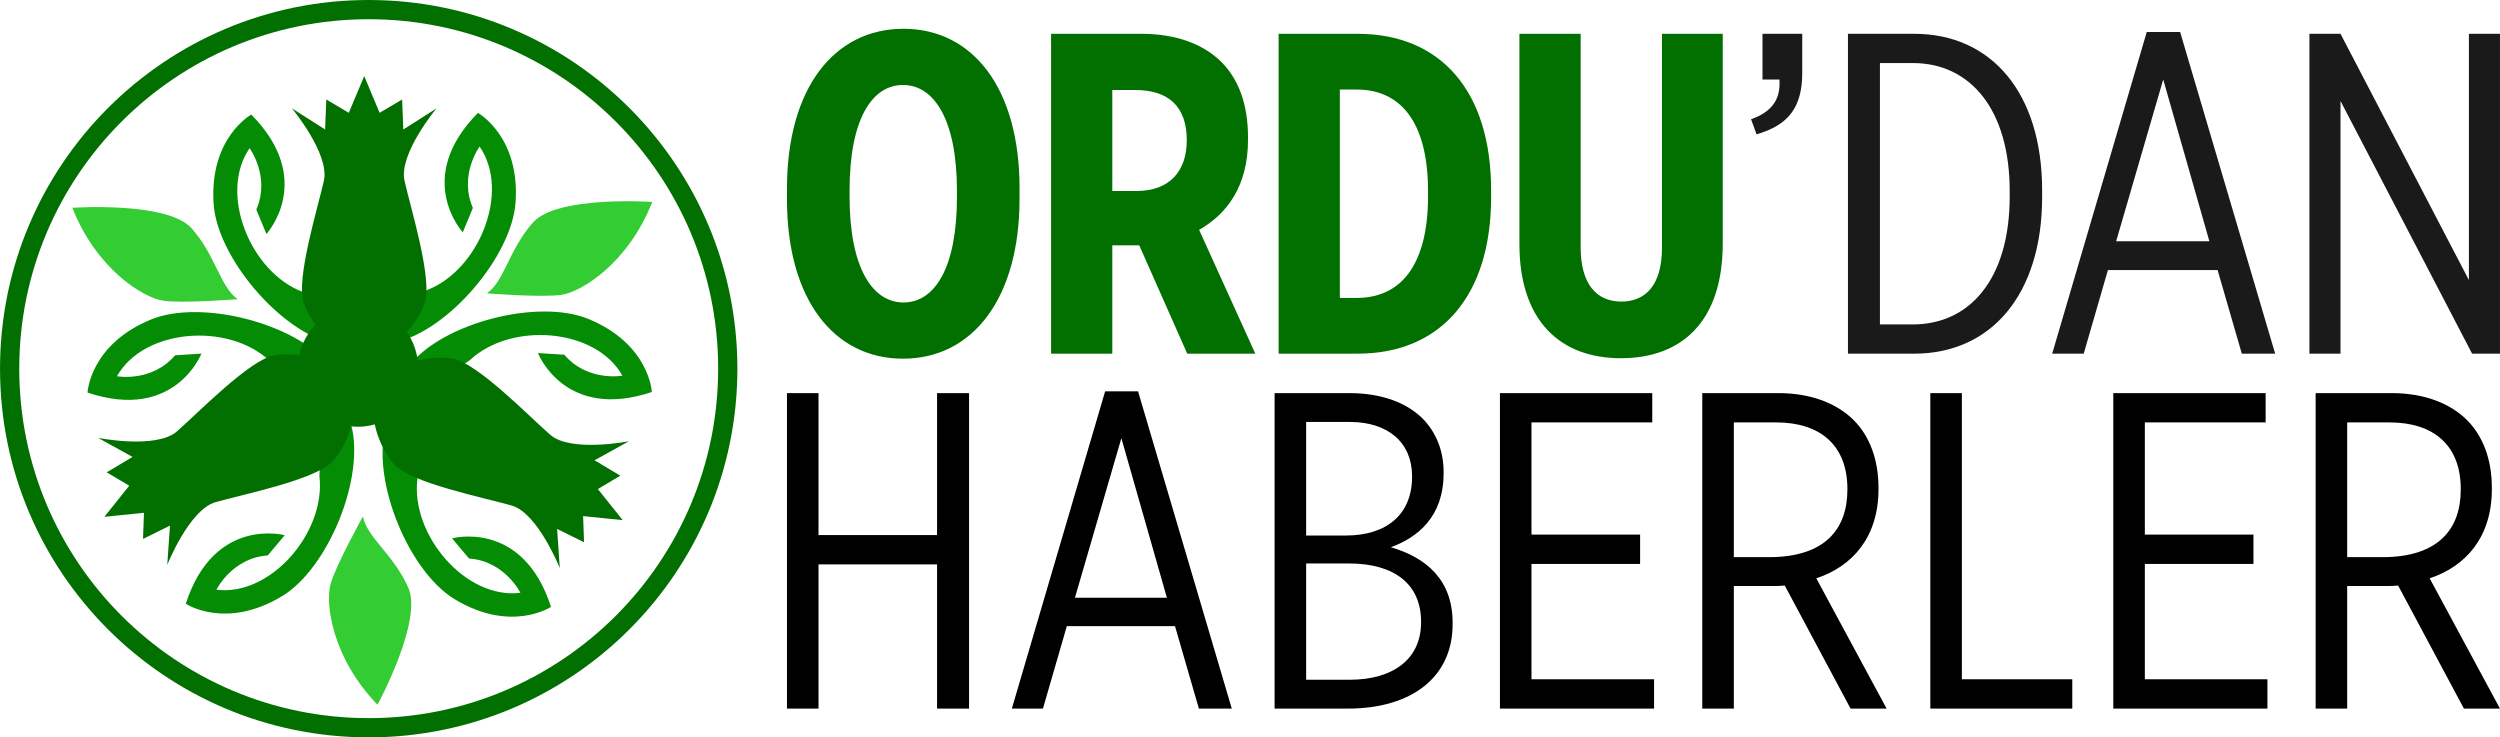 <?xml version="1.0" encoding="UTF-8"?>
<!DOCTYPE svg PUBLIC "-//W3C//DTD SVG 1.1//EN" "http://www.w3.org/Graphics/SVG/1.1/DTD/svg11.dtd">
<!-- Creator: CorelDRAW Standard 2021 (64-Bit) -->
<svg xmlns="http://www.w3.org/2000/svg" xml:space="preserve" width="84.961mm" height="25.059mm" version="1.1" style="shape-rendering:geometricPrecision; text-rendering:geometricPrecision; image-rendering:optimizeQuality; fill-rule:evenodd; clip-rule:evenodd"
viewBox="0 0 18008.47 5311.64"
 xmlns:xlink="http://www.w3.org/1999/xlink"
 xmlns:xodm="http://www.corel.com/coreldraw/odm/2003">
 <defs>
  <style type="text/css">
   <![CDATA[
    .fil3 {fill:#017001}
    .fil4 {fill:#048C04}
    .fil5 {fill:#33CC33}
    .fil2 {fill:black;fill-rule:nonzero}
    .fil0 {fill:#017001;fill-rule:nonzero}
    .fil1 {fill:#1A1A1A;fill-rule:nonzero}
   ]]>
  </style>
 </defs>
 <g id="Katman_x0020_1">
  <g id="_2808002690384">
   <path class="fil0" d="M6504.81 2583.78c497.05,0 839.37,-427.86 839.37,-1152.05l0 -75.69c0,-724.12 -339.03,-1148.68 -836.06,-1148.68 -497.03,0 -839.37,424.56 -839.37,1151.99l0 75.67c0,724.19 339.03,1148.77 836.06,1148.77zm3.31 -404.82c-220.52,0 -388.4,-243.63 -388.4,-763.7l0 -42.75c0,-520.07 164.59,-760.33 385.09,-760.33 220.52,0 388.4,243.54 388.4,763.61l0 42.77c0,520.05 -164.59,760.39 -385.09,760.39zm1063.15 368.64l441.01 0 0 -780.14 194.2 0 345.6 780.14 490.46 0 -404.82 -892c204.05,-115.24 352.19,-319.3 352.19,-648.45l0 -19.75c0,-236.95 -69.18,-417.99 -190.91,-539.8 -134.96,-134.96 -335.75,-204.05 -576.07,-204.05l-651.65 0 0 2304.06zm441.01 -1171.81l0 -727.41 164.59 0c240.32,0 371.93,118.51 371.93,362.05 0,220.5 -121.73,365.36 -362.05,365.36l-174.47 0zm1198.13 1171.81l569.41 0c602.31,0 961.1,-421.36 961.1,-1125.75l0 -52.65c0,-707.67 -358.79,-1125.66 -961.1,-1125.66l-569.41 0 0 2304.06zm562.84 -1902.52c306.11,0 513.48,220.52 513.48,734l0 32.9c0,513.48 -207.36,734.06 -513.48,734.06l-121.81 0 0 -1500.96 121.81 0zm1902.41 1935.42c437.81,0 734,-263.36 734,-826.2l0 -1510.75 -437.74 0 0 1540.36c0,266.65 -115.22,388.46 -292.95,388.46 -177.75,0 -292.91,-125.1 -292.91,-391.75l0 -1537.08 -441.09 0 0 1514.06c0,556.25 296.26,822.9 730.69,822.9z"/>
   <path class="fil1" d="M12653.21 967.67c227.16,-65.88 329.15,-190.89 329.15,-444.38l0 -279.75 -286.32 0 0 329.15 121.75 0c9.94,134.91 -46.08,230.4 -204.08,286.32l39.49 108.65zm658.33 1579.94l477.27 0c552.96,0 921.61,-424.66 921.61,-1129.03l0 -46.06c0,-707.67 -368.64,-1128.97 -921.61,-1128.97l-477.27 0 0 2304.06zm467.33 -2093.41c414.79,0 697.8,335.75 697.8,921.61l0 39.47c0,589.23 -283.01,921.69 -697.8,921.69l-236.95 0 0 -1882.77 236.95 0zm1003.93 2093.41l227.1 0 174.44 -602.39 789.94 0 174.44 602.39 240.32 0 -684.63 -2317.22 -240.32 0 -681.29 2317.22zm460.76 -809.75l339.03 -1165.15 332.46 1165.15 -671.49 0zm1392.31 809.75l223.81 0 0 -1820.26 948 1820.26 200.77 0 0 -2304.06 -223.79 0 0 1774.11 -924.98 -1774.11 -223.81 0 0 2304.06z"/>
   <path class="fil2" d="M5668.77 5104.3l227.24 0 0 -1038.84 853.86 0 0 1038.84 230.47 0 0 -2272.5 -230.47 0 0 1022.63 -853.86 0 0 -1022.63 -227.24 0 0 2272.5zm1619.93 0l224.02 0 172.07 -594.08 779.15 0 172.07 594.08 236.95 0 -675.22 -2285.51 -237.04 0 -672 2285.51zm454.49 -798.61l334.39 -1149.3 327.9 1149.3 -662.29 0zm1438.22 798.61l529.18 0c454.49,0 753.14,-224.02 753.14,-607.1l0 -13.01c0,-305.16 -188.29,-467.42 -444.76,-542.11 194.79,-71.41 379.86,-220.74 379.86,-532.4l0 -9.79c0,-155.83 -55.17,-285.64 -149.33,-383.08 -120.16,-120.1 -305.16,-185 -529.18,-185l-538.91 0 0 2272.5zm990.18 -1668.68c0,266.2 -178.56,422.04 -477.21,422.04l-285.72 0 0 -818.13 314.89 0c275.99,0 448.04,149.33 448.04,389.58l0 6.51zm64.9 1042.15l0 6.42c0,262.98 -201.3,412.31 -512.95,412.31l-314.89 0 0 -837.54 308.45 0c331.1,0 519.39,152.53 519.39,418.81zm568.14 626.54l1110.34 0 0 -211.01 -883.09 0 0 -831.14 782.45 0 0 -211.01 -782.45 0 0 -808.31 870.08 0 0 -211.03 -1097.32 0 0 2272.5zm1457.68 0l227.24 0 0 -883.03 279.2 0c29.17,0 58.42,0 87.65,-3.29l474.01 886.32 259.69 0 -506.46 -938.2c262.98,-87.71 447.98,-298.74 447.98,-642.84l0 -9.73c0,-204.5 -64.9,-373.35 -178.49,-486.94 -123.38,-123.38 -311.67,-194.79 -542.2,-194.79l-548.62 0 0 2272.5zm227.24 -1090.82l0 -970.65 305.16 0c314.87,0 512.95,162.26 512.95,480.43l0 3.29c0,285.64 -162.34,486.94 -564.92,486.94l-253.19 0zm1415.41 1090.82l1022.63 0 0 -211.01 -795.38 0 0 -2061.49 -227.24 0 0 2272.5zm1318.06 0l1110.27 0 0 -211.01 -883.03 0 0 -831.14 782.37 0 0 -211.01 -782.37 0 0 -808.31 870.08 0 0 -211.03 -1097.32 0 0 2272.5zm1457.59 0l227.24 0 0 -883.03 279.22 0c29.23,0 58.46,0 87.71,-3.29l473.92 886.32 259.76 0 -506.44 -938.2c262.9,-87.71 447.98,-298.74 447.98,-642.84l0 -9.73c0,-204.5 -64.9,-373.35 -178.58,-486.94 -123.36,-123.38 -311.65,-194.79 -542.11,-194.79l-548.7 0 0 2272.5zm227.24 -1090.82l0 -970.65 305.22 0c314.89,0 512.88,162.26 512.88,480.43l0 3.29c0,285.64 -162.26,486.94 -564.83,486.94l-253.27 0z"/>
   <g>
    <path class="fil3" d="M2655.81 0c1466.77,0 2655.83,1189.06 2655.83,2655.81 0,1466.77 -1189.06,2655.83 -2655.83,2655.83 -1466.75,0 -2655.81,-1189.06 -2655.81,-2655.83 0,-1466.75 1189.06,-2655.81 2655.81,-2655.81zm0.02 138.54c1390.23,0 2517.27,1127.02 2517.27,2517.27 0,1390.25 -1127.04,2517.27 -2517.27,2517.27 -1390.25,0 -2517.27,-1127.02 -2517.27,-2517.27 0,-1390.25 1127.02,-2517.27 2517.27,-2517.27z"/>
    <g>
     <path class="fil4" d="M3454.65 1055.65c0,0 -151.45,205.96 -48.45,442.19l-72.7 175.65c0,0 -357.39,-387.66 109.03,-860.14 0,0 302.74,166.3 271.44,642.01 -25.54,388.44 -483.25,925.19 -863.68,1009.17l125.82 -318.54 95.7 -54.71c379.98,-143.96 607.14,-711.66 382.84,-1035.64z"/>
     <path class="fil4" d="M1797.85 1067.58c0,0 151.45,205.96 48.45,442.21l72.7 175.65c0,0 357.39,-387.66 -109.03,-860.16 0,0 -302.74,166.33 -271.44,642.01 25.54,388.44 483.25,925.21 863.68,1009.17l-125.82 -318.54 -95.7 -54.71c-380,-143.94 -607.14,-711.66 -382.84,-1035.64z"/>
     <path class="fil4" d="M842.5 2710.45c0,0 251.58,45.34 418.39,-151.11l189.73 -12.04c0,0 -190.81,491.54 -820.35,280.66 0,0 16.09,-345.03 457.03,-526.28 360.02,-148.01 1043.44,26.75 1286.29,331.38l-341.41 27.22 -91.25 -61.87c-296.49,-277.84 -906.24,-231.95 -1098.42,112.04z"/>
     <path class="fil4" d="M1558.7 4248.04c0,0 112.85,-229.38 369.96,-247.02l122.3 -145.55c0,0 -508.83,-138.2 -712.8,493.61 0,0 287.23,191.87 694.81,-55.41 332.84,-201.89 597.86,-855.62 496.82,-1231.88l-224.55 258.59 -4.37 110.16c47.63,403.53 -351.24,867.01 -742.16,817.49z"/>
     <path class="fil4" d="M4483.15 2706.3c0,0 -251.6,45.34 -418.39,-151.11l-189.73 -12.04c0,0 190.81,491.52 820.35,280.66 0,0 -16.11,-345.03 -457.03,-526.28 -360.04,-148.03 -1043.46,26.73 -1286.29,331.38l341.41 27.22 91.23 -61.87c296.51,-277.86 906.26,-231.97 1098.45,112.04z"/>
     <path class="fil4" d="M3748.49 4270.34c0,0 -112.85,-229.38 -369.96,-247.02l-122.3 -145.53c0,0 508.83,-138.2 712.8,493.61 0,0 -287.23,191.85 -694.81,-55.43 -332.84,-201.89 -597.86,-855.62 -496.82,-1231.88l224.55 258.59 4.37 110.16c-47.63,403.53 351.24,867.01 742.16,817.49z"/>
     <path class="fil5" d="M521.11 1496.81c0,0 684.78,-47.39 858.63,147.5 173.83,194.9 205.43,421.42 331.87,510.95 0,0 -395.07,31.62 -537.3,10.56 -142.25,-21.07 -479.37,-226.52 -653.2,-669.01z"/>
     <path class="fil5" d="M4698.37 1454.67c0,0 -684.8,-47.39 -858.63,147.5 -173.83,194.9 -205.43,421.4 -331.87,510.95 0,0 395.07,31.62 537.3,10.56 142.25,-21.09 479.37,-226.52 653.2,-669.01z"/>
     <path class="fil5" d="M2719.25 5076.62c0,0 327.37,-603.35 222.22,-842.4 -105.15,-239.05 -298.1,-361.84 -327.1,-514.03 0,0 -192.76,346.3 -232.63,484.46 -39.87,138.14 7.1,530.14 337.51,871.97z"/>
     <path class="fil3" d="M2102.74 780.59c0,0 273.13,328.45 230.47,520.72 -42.67,192.25 -204.86,712.97 -145.11,881.21 59.75,168.21 230.49,352.47 435.35,384.52 204.86,-32.05 375.6,-216.31 435.37,-384.52 59.75,-168.23 -102.44,-688.96 -145.13,-881.21 -42.67,-192.27 230.49,-520.72 230.49,-520.72l-239.03 152.21 -8.54 -216.29 -162.17 96.12 -110.98 -264.36 -110.98 264.36 -162.17 -96.12 -8.54 216.29 -239.01 -152.21z"/>
     <path class="fil3" d="M706.61 3154.43c0,0 419.11,82.73 567.53,-46.72 148.42,-129.44 528.08,-520.98 704.41,-548.98 176.31,-28 419.79,33.79 545.93,198.35 69.86,195.24 -10.26,433.31 -129.4,566.25 -119.14,132.96 -654.01,239.62 -843.24,294.12 -189.24,54.52 -347,451.5 -347,451.5l19.31 -282.69 -194.03 95.98 6.85 -188.41 -285.26 29 179.06 -223.92 -162 -96.42 185.85 -110.98 -247.99 -137.08z"/>
     <path class="fil3" d="M4530.63 3178.46c0,0 -419.11,82.73 -567.53,-46.72 -148.42,-129.44 -528.1,-520.98 -704.41,-548.98 -176.31,-28.02 -419.79,33.77 -545.95,198.35 -69.86,195.22 10.28,433.31 129.42,566.25 119.14,132.94 653.98,239.62 843.24,294.12 189.24,54.5 347,451.5 347,451.5l-19.31 -282.69 194.01 95.95 -6.83 -188.39 285.24 29 -179.06 -223.92 162.02 -96.44 -185.85 -110.96 247.99 -137.08z"/>
    </g>
    <circle class="fil3" cx="2579.44" cy="2642.81" r="431.07"/>
   </g>
  </g>
 </g>
</svg>
